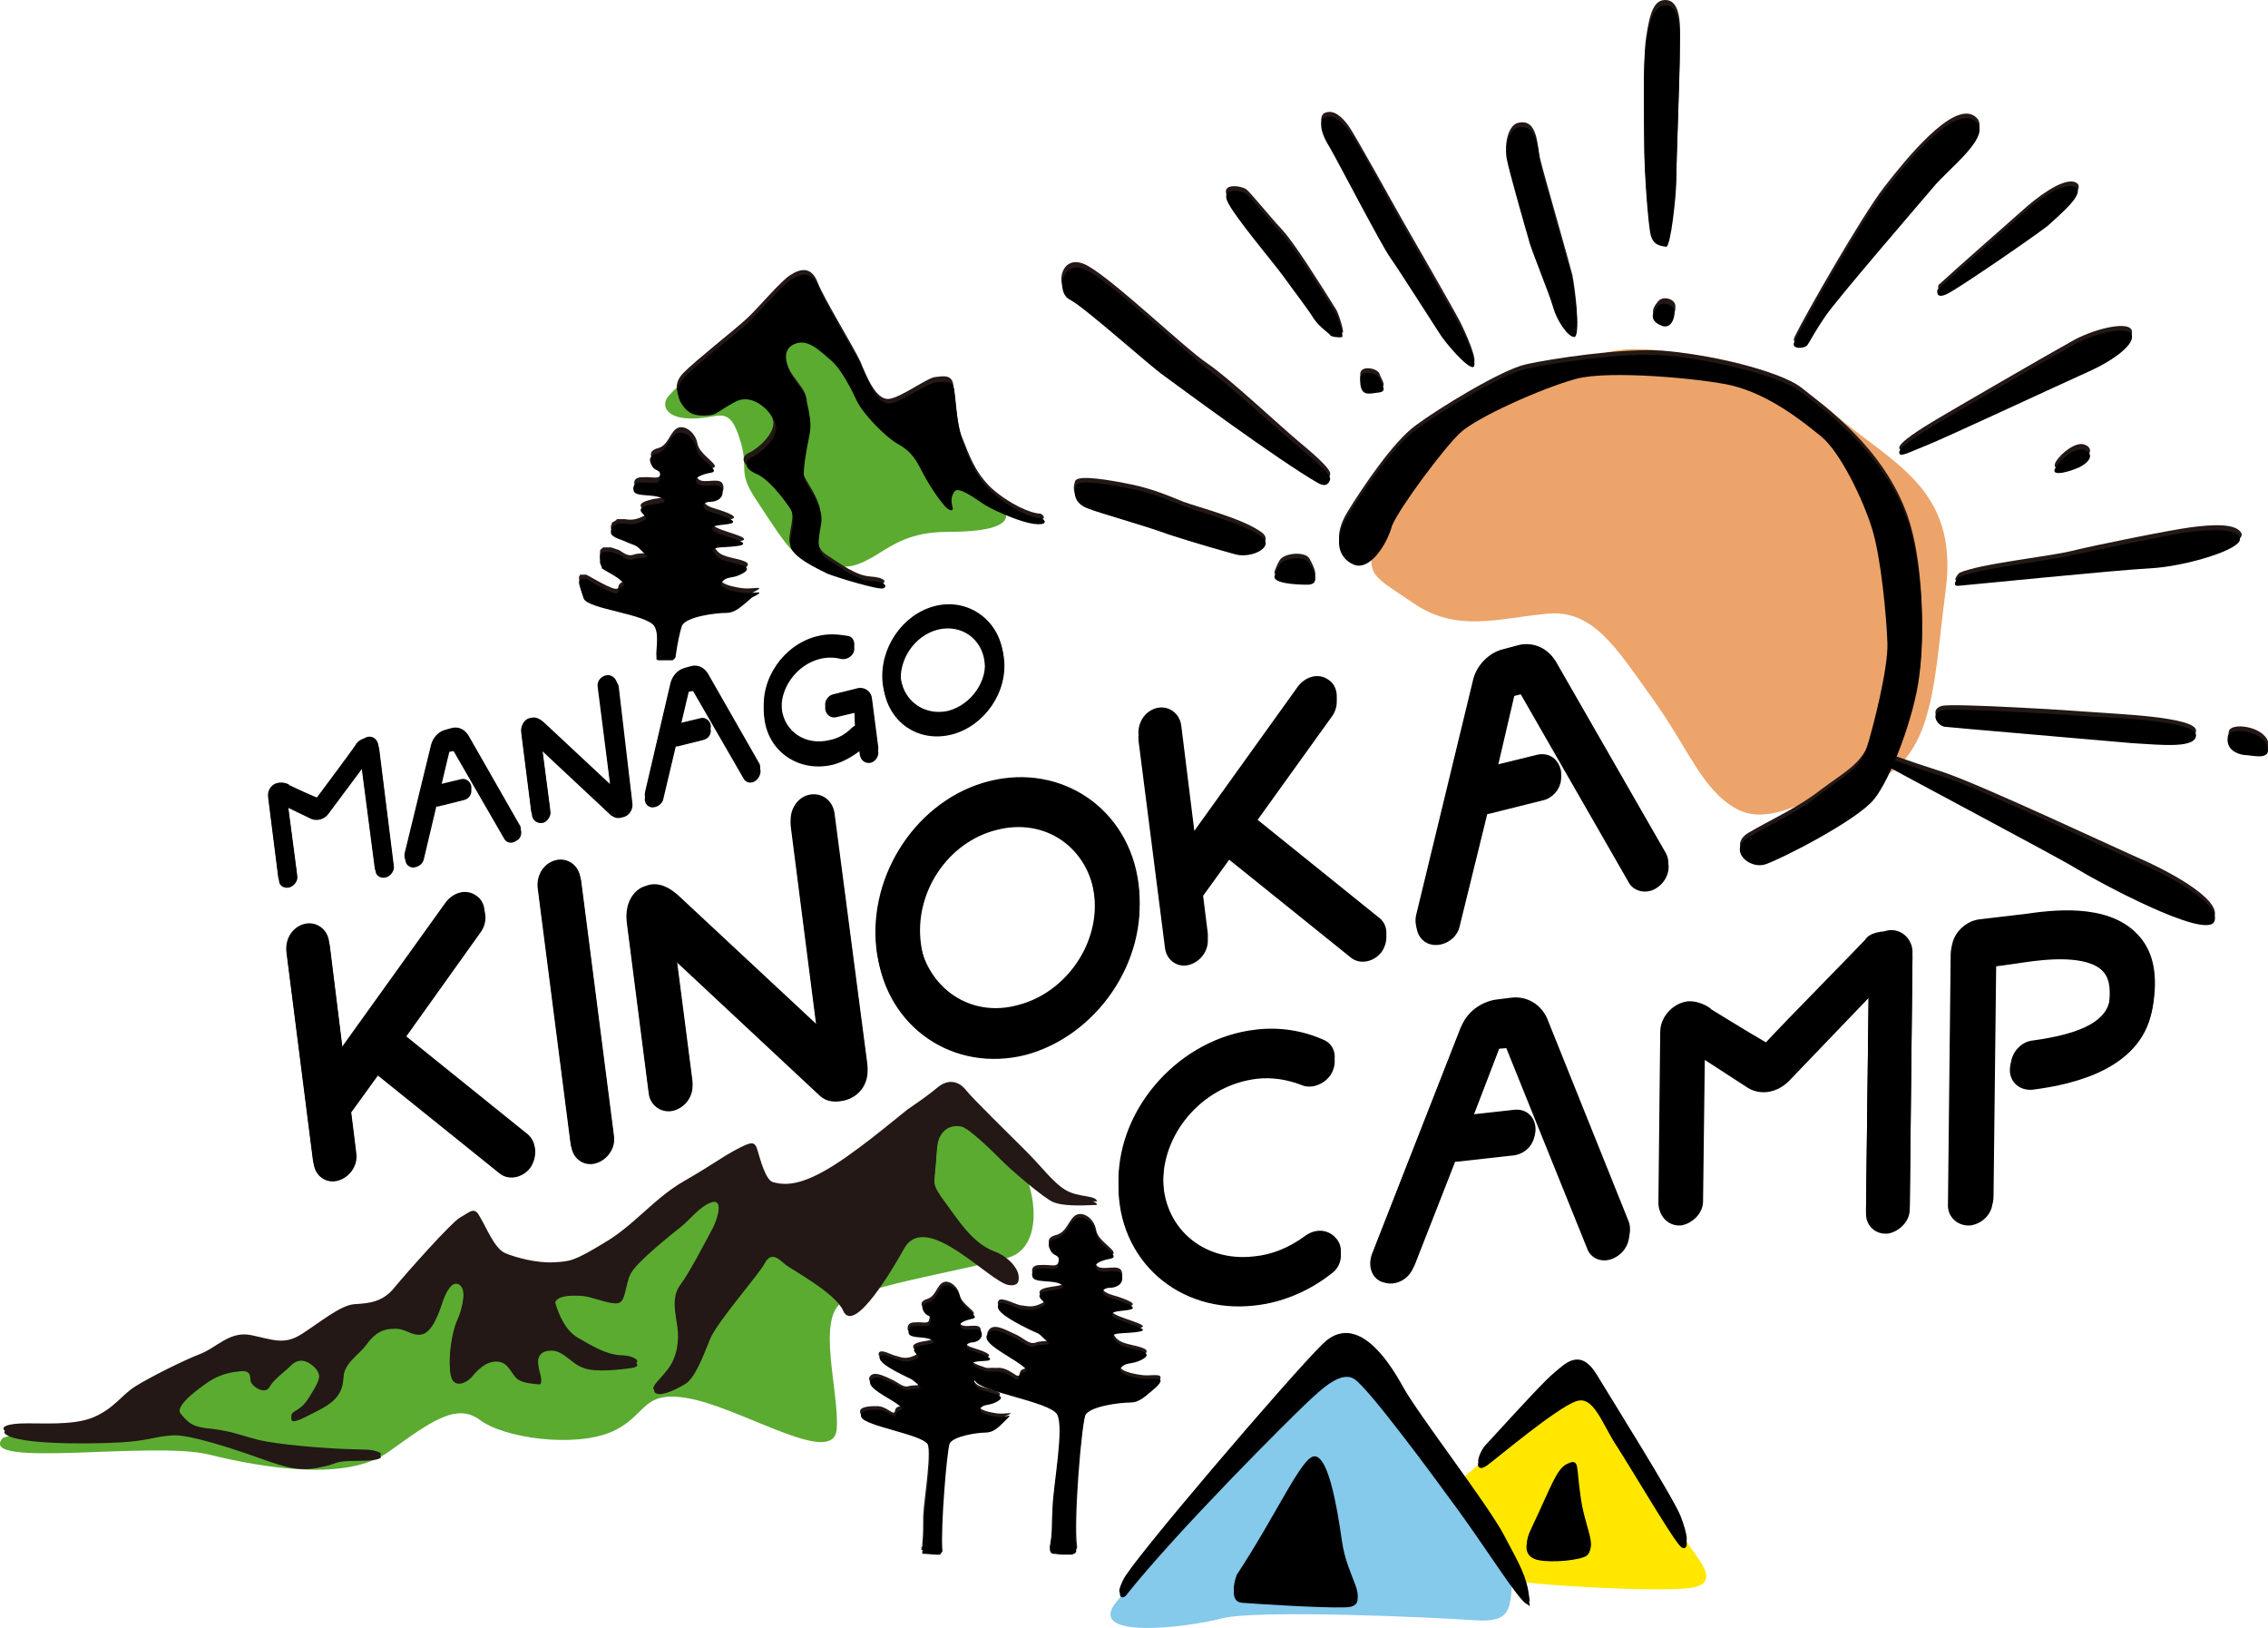 <?xml version="1.0" encoding="UTF-8"?> <svg xmlns="http://www.w3.org/2000/svg" xmlns:xlink="http://www.w3.org/1999/xlink" version="1.1" id="レイヤー_1" x="0px" y="0px" width="249.1px" height="178.8px" viewBox="0 0 249.1 178.8" style="enable-background:new 0 0 249.1 178.8;" xml:space="preserve"> <style type="text/css"> .st0{fill:#FFE700;} .st1{fill:#85C9EB;} .st2{fill:#5BAB31;} .st3{fill:#ECA46A;} .st4{fill:#231815;} .st5{stroke:#000000;stroke-width:0.314;stroke-miterlimit:10;} .st6{stroke:#000000;stroke-width:1.106;stroke-miterlimit:10;} .st7{stroke:#000000;stroke-width:0.367;stroke-miterlimit:10;} .st8{stroke:#000000;stroke-width:0.313;stroke-miterlimit:10;} .st9{stroke:#000000;stroke-width:1.105;stroke-miterlimit:10;} .st10{stroke:#000000;stroke-width:0.367;stroke-miterlimit:10;} </style> <g> <path class="st0" d="M161,162c3.5-3,10.5-8.9,11.5-9.2c1-0.3,2.6-0.2,3.9,1.9c1.3,2.1,7.8,12.5,8.7,14.3c0.9,1.8,4.6,5,0.2,5.4 s-16.6-0.4-17.8-0.7c-1.2-0.2-5.2-6.9-6.5-8.7C159.8,163.2,161,162,161,162z"></path> <path class="st1" d="M122.6,175.9c3.3-4,11.6-14,14.5-17.3c2.9-3.3,8.2-7.6,9.6-8.2s2.1-2.5,4.5,1.1s6.9,10.2,9.1,13.7 c2.2,3.6,6,4.4,5.8,8c-0.2,3.5-0.1,5-4.2,4.7c-4.1-0.3-23.9-1.2-27.7-0.2C130.4,178.7,119.2,180.1,122.6,175.9z"></path> <path class="st2" d="M0.3,157.9c-3,3.4,16.5,0.3,22.6,1.8s15.2,3,19.8-0.3s7.4-5.4,10-3.5c2.6,2,10.4,3.1,14.5,1.3 c4.1-1.8,3.1-4.9,9.2-3.5c6.1,1.5,15.2,7.3,15.5,3.2s-2.3-12.2,0.7-14c3-1.8,12.7-3.3,18.1-4.8c5.4-1.5,2.4-13.2-3.4-14.8 c-5.8-1.6-11.9,5.5-21.6,8.3c-9.7,2.8-3.1-3.2-8.6,0.1s-15.7,10.1-25.4,8c-5-1.1-17,10.3-22.8,9.3c-3.4-0.6-17,6.9-19.6,7.1 S0.5,157.7,0.3,157.9z"></path> <path class="st2" d="M104.1,58.4c-4.1,0-6,1.4-7.8,2.5s-3.4,1.8-5,0.9s-2.3-2.3-3-1c-0.7,1.3-3.3-3-5.3-6s-0.8-3.3-1.6-6.1 s-1.5-3.3-3-3c-5.3,1-6-1.2-4.9-2.3c2.7-3,4.6-2.9,7.5-5.3c2.9-2.4,2.7-4.4,6.8-2.2s10.1,9.1,12.6,12.6c2.2,3.1,3,4.3,5.4,4.4 c2.4,0.1,3.2,1.3,4.4,2.9C111.3,57.4,109.5,58.4,104.1,58.4z"></path> <path class="st3" d="M151.6,57.6c2-6,15.5-16.1,19.1-16.9c3.6-0.8,5.1-3,11.8-2.2s12.7,1.5,18.9,6.9c6.2,5.4,13.8,8.1,12.3,19.4 c-1.5,11.3-1.1,20.4-11,21.9c-3.7,0.5-8.2,4.2-12,2.1s-5.3-6.7-9.2-12.1c-3.9-5.4-6.5-9.9-11.7-9.3c-5.3,0.5-9.8,2.1-14.6-1.2 C150.4,62.9,149.7,63.3,151.6,57.6z"></path> <path class="st4" d="M140.5,61.6c0.4-0.9,2.8-1.1,3.3-0.3c0.5,0.9,1.3,2.4-0.2,2.4c-1.6,0-3.9-0.2-3.6-1S140.5,61.6,140.5,61.6z"></path> <path class="st4" d="M138.5,58.4c-2.1-1.5-6.9-2.7-8.5-3.3c-1.5-0.6-3.3-1.4-5.7-1.9s-5.9-1.1-6.2-0.4c-0.3,0.7-0.3,1.9,1.2,2.5 s6,1.8,9,2.9s5.6,1.7,7.4,2.2C137.6,60.8,140.1,59.5,138.5,58.4z"></path> <path class="st4" d="M144.7,52.5c-4.2-2.4-15.3-10.6-16.9-11.8c-1.6-1.1-8.8-7.6-10.4-8.4c-1.6-0.8-0.9-4.8,2.1-3.1 s10.7,9.1,13.1,10.7c2.4,1.6,8,6.9,10.3,8.8c2.3,1.9,3.2,2.9,3.2,3.3S145.7,53.1,144.7,52.5z"></path> <path class="st4" d="M149.4,41c0.1-0.9,1.8-0.6,2.1,0c0.2,0.7,1,1.5-0.1,1.6C150.4,42.7,149.3,43.2,149.4,41z"></path> <path class="st4" d="M146.7,33.9c-1.7-2.7-4.5-7.2-5.9-8.7c-1.4-1.5-3.4-4-3.9-4.4c-0.5-0.4-2.9-0.8-2.1,0.8s5.2,6.9,6.2,8.3 c1,1.4,2.7,3.6,3.4,4.6c0.7,1,1.7,1.6,1.8,1.8s1.1,0.3,1.3,0.2C147.6,36.3,147,34.3,146.7,33.9z"></path> <path class="st4" d="M145.5,12.4c-0.5,0.2-0.7,1.3,0.5,3.2c1.1,1.9,5.7,10.8,6.7,12.2c1,1.4,4.8,7.4,5.4,8.4c0.6,1,3.1,3.9,3.7,3.7 c0.6-0.2-0.8-3.3-1.4-4.5s-5.6-9.9-6.3-11.1c-0.7-1.2-5.2-9.4-6-10.5S146.4,12,145.5,12.4z"></path> <path class="st4" d="M166.7,13.5c-0.9,0.2-1.5,2-1.2,3.5s2.1,7.8,2.4,8.8s2.3,6,2.7,7.5c0.4,1.4,1.6,3.2,2.3,3.2 c0.7,0,0.1-4.7-0.2-6.3c-0.4-1.6-3.2-11.3-3.5-12.6C168.8,16.2,169,12.9,166.7,13.5z"></path> <path class="st4" d="M182.9,0c-1.2,0-1.7,1.3-2.1,4.1c-0.4,2.7-0.2,9.4-0.2,11.7s0.4,8.2,0.7,9.4c0.3,1.2,1.2,1.2,1.7,1.3 c0.5,0,1.1-5.6,1.1-7.1c0-1.5,0.4-11.9,0.4-14.3C184.6,2.7,184.6,0,182.9,0z"></path> <path class="st4" d="M182.2,33c0.5-0.5,1.7-0.2,1.8,0.5c0.1,0.7-0.3,2-1.3,1.7C181.5,34.8,181.1,34.2,182.2,33z"></path> <path class="st4" d="M197.1,37c1.1-2.3,7.4-13.3,9.8-16.4s7.5-9.4,9.9-7.9S214,18,212.3,20s-10.5,12.2-11.9,14.1 c-1.3,1.9-1.7,2.8-2,3.3C198,37.8,196.7,37.9,197.1,37z"></path> <path class="st4" d="M212.9,31.3c2.5-2.3,7.9-7,9.8-8.7c2-1.7,4.4-3.2,5.4-2.5s-1.8,3-3.1,4.2c-1.4,1.1-9.8,6.9-11.1,7.5 C212.6,32.3,212.9,31.3,212.9,31.3z"></path> <path class="st4" d="M208.6,49.2c-0.1-0.6,2.5-2.2,4-3.1c1.5-0.9,12.7-7.4,14.9-8.6c2.2-1.3,6.1-2.3,6.6-1.3c0.5,1-1.8,2.8-4.7,4.1 c-2.8,1.2-16,7.4-17.8,8.1C209.9,49.1,208.7,49.8,208.6,49.2z"></path> <path class="st4" d="M225.8,50.7c0.6-1,2.2-2.2,3.1-1.9s1,1.1-0.5,1.9C226.8,51.5,225.2,51.8,225.8,50.7z"></path> <path class="st4" d="M215.2,62.9c2.2-1,9.9-1.8,12.3-2.4s10.8-2.3,13.1-2.6s5.1-0.5,5.6,0.7c0.4,1.2-6,3.1-9.9,3.3 c-3.9,0.2-19.7,1.8-20.9,1.9C214.1,64,215.2,62.9,215.2,62.9z"></path> <path class="st4" d="M213.3,77.5c1.3-0.3,14.3,0.5,16.7,0.7c2.4,0.2,11.1,0.5,11.2,2c0,1.5-3.7,1.1-7,0.9 c-3.3-0.3-19.8-1.7-20.6-1.8C212.8,79.2,211.9,77.9,213.3,77.5z"></path> <path class="st4" d="M244.8,80.3c0.2-1,3.7-0.6,4.3,1.1s-1.7,1-2.5,1C245.8,82.3,244.5,81.8,244.8,80.3z"></path> <path class="st4" d="M206.7,83.3c1.5,0.9,19.4,10.3,21.4,11.6c2.1,1.3,14.2,7.8,15.1,5.8c0.9-2.1-6-5.5-8.1-6.4 c-2.1-0.9-17.2-8-21.6-9.5c-4.4-1.4-6.4-2.2-6.8-2.3C206.4,82.4,206.2,83,206.7,83.3z"></path> <path class="st4" d="M148.7,61.5c-1.7-0.7-2.3-2.7-0.7-5.3s5-7.7,7.5-9.5c2.4-1.8,9.4-6.1,12.1-6.7c2.7-0.6,10.5-1.8,14.9-1.5 c4.5,0.3,12.9,2.1,15.4,4.1c2.5,2,9,6.6,11.6,14c1.7,4.8,1.9,12.8,1.3,17.1c-0.5,4.3-3.1,11.3-5,13.6c-1.9,2.3-10.1,6.5-11.9,7.1 c-1.7,0.6-4.2-1.6-1.8-3c2.4-1.4,5.5-2.8,7.9-4.7c2.4-1.8,4.4-2.8,5.2-5c0.8-2.3,2.4-8.8,2.3-11.6s-0.7-9.4-1.7-12.6 s-3.5-8.4-5.6-10.1c-2.1-1.7-5.7-4.6-9.9-5.6c-3.1-0.7-13.3-1.7-17.1-0.7c-3.8,1-11.1,4.3-12.8,6s-6.5,8-7.4,10.1 C152.3,59.4,150.4,62.2,148.7,61.5z"></path> <path class="st4" d="M75.1,44.3c-0.6-0.7-1.4-2,0-3.4c1.4-1.4,5.6-4.7,6.9-5.9s3.7-4.1,4.8-4.8c1.1-0.7,2.3-1,3,0.8 c0.7,1.8,3.9,7,4.7,8.7c0.7,1.7,1.7,4.2,3.1,4.1c1.3-0.1,4.2-2.3,5.1-2.4c0.9-0.1,1.8-0.3,2,0.8c0.2,1.1,0.3,4.2,1,5.9 s1.3,3.7,3.2,5.5c1.9,1.7,4.3,2.8,5.4,2.8c0.8,0.5,0.2,0.9-1.5,0.5c-1.6-0.4-4.1-1.5-5.1-2.2c-1-0.7-2.5-1.7-2.9-1.3 c-0.4,0.4-0.5,1.2-0.3,1.7c0.2,0.5-0.2,0.6-0.7,0.1c-0.5-0.5-1.6-2-2.4-3.5c-0.8-1.5-1.2-2.5-2.8-3.4c-1.6-0.9-4-3.5-4.6-4.8 C93.2,42.2,92.1,40,91,39c-1.1-0.9-2.5-2.4-4-1.7c-1.5,0.7-0.7,2.5-0.3,3.3c0.4,0.8,1.8,2.3,1.8,2.9s0.7,1.9,0.3,3.8 c-0.4,1.9-0.7,3.8-0.6,4.6s2.2,3.1,1.9,5c-0.3,1.9-0.7,3.2,0.8,4.1c1.4,0.9,3.1,2.2,4.7,2.3s1.8,0.6,1.3,0.8 c-0.5,0.2-5.1-1.2-6.1-1.6c-1-0.5-4.2-1.9-4.1-3.2c0-1.4,0.8-2.8-0.1-4.1S84,52,82.7,51.5c-1.3-0.6-1.3-1.4-0.4-1.8 c0.9-0.4,3-2.2,2.6-3.6c-0.4-1.4-2.5-3.5-4.4-2.5c-1.9,1-2,1.4-2.9,1.5C76.7,45.2,75.9,45.1,75.1,44.3z"></path> <path class="st4" d="M81.7,64.6c-1-0.1-3-0.5-2.4-1.2c0.6-0.7,1.1-0.3,2.3-0.9c1.1-0.6,0.4-0.9-1-1.2c-1.3-0.3-1.7-0.5-2.1-1.2 c-0.4-0.7,1.4-0.4,2.9-0.7c1.5-0.4-2.6-1.1-3-1.7c-0.4-0.6,1-0.5,1.9-0.7c0.9-0.2-0.2-0.7-1.9-1.2c-1.6-0.5-1.1-1.2-0.3-1.2 c0.8,0,1.6-0.5,1.3-1.4c-0.3-0.9-2.1,0-2.7-0.6c-0.6-0.6,0.4-1,1.5-1.2c1.2-0.2-1.4-1.4-1.6-2.7c-0.2-1.2-1.4-2.1-2.2-1.7 c-0.8,0.4-1,1.9-2.1,2.2c-1.2,0.3-0.8,1-0.5,1.5c0.4,0.5,0.9,0.2,0.8,1.1c-0.1,1-0.7,0.5-2.1,0.6c-0.5,0-1,0.2-0.8,0.9 c0.2,0.7,2.1,0.3,3.1,0.8c0.9,0.5-0.5,0.6-1.1,0.7C71,55,70,55.2,70.5,55.8c0.5,0.6,0.8,0.6-0.1,1c-0.7,0.3-1.2,0.3-1.8,0.2 c-0.2,0-0.3,0-0.5,0c-0.1,0-0.1,0-0.2,0c0,0,0,0-0.1,0c0,0-0.1,0-0.1,0.1c-0.2,0.1-0.3,0.2-0.5,0.3c0,0.1,0,0.2-0.1,0.3 c0,0.1,0,0.2,0,0.3c0,0,0,0.1,0,0.1c0.3,0.5,1.1,0.6,1.9,1c1,0.5,0.8,0.2,1.7,1.1c1,0.8-0.3,0.4-1.1,0.7c-0.6,0.2-1-0.1-1.6-0.5 c0,0,0,0,0,0c-0.3-0.1-0.6-0.2-0.9-0.3c0,0-0.1,0-0.1,0c-0.1,0-0.3,0-0.4,0c0,0,0,0,0,0c0,0-0.1,0-0.1,0c-0.1,0-0.1,0-0.2,0l0,0 c0,0,0,0,0,0c-0.1,0-0.1,0.1-0.2,0.1c0,0,0,0,0,0c0,0,0,0.1-0.1,0.1c0,0,0,0,0,0c-0.1,0.1-0.1,0.2-0.1,0.4c0,0,0,0,0,0.1 c0,0,0,0,0,0.1c0,0.1,0,0.1,0,0.2c0,0,0,0.1,0,0.1c0,0,0,0,0,0c0,0,0,0.1,0,0.1c0.1,0.2,0.1,0.3,0.2,0.5c0,0,0,0.1,0,0.1 c0,0,0,0,0,0c0.4,0.3,1.1,0.6,1.8,1.1c1.4,1.1,0.1,0.6,0,1.5c-0.1,0.6-2.2-0.7-3.5-1.4c-0.1,0-0.1,0-0.2,0c0,0-0.1,0-0.1,0 c0,0,0,0-0.1,0c0,0,0,0,0,0c0,0,0,0-0.1,0c0,0-0.1,0-0.1,0c0,0-0.1,0-0.1,0c0,0,0,0,0,0c0,0.1,0,0.1-0.1,0.2c0,0,0,0.1,0,0.1 c0,0,0,0,0,0c0,0,0,0,0,0.1c0,0,0,0.1,0,0.1c0.1,0.4,0.3,1,0.5,1.6c0.4,1.2,7,1.7,7.8,3.1c0.4,0.8,0.3,1.9,0.2,3.1c0,0,0,0,0,0 c0,0.1,0,0.1,0,0.2c0,0,0-0.1,0-0.1c0,0.1,0,0.2,0,0.4c0,0,0,0,0,0c0.1,0,0.1,0.1,0.2,0.1c0,0,0.1,0,0.1,0c0,0,0.1,0,0.1,0 c0.4,0,0.9,0,1.3,0c0,0,0,0,0,0c0,0,0,0,0,0c0.1,0,0.1,0,0.2-0.1c0,0,0.1-0.1,0.1-0.1c0.1-0.1,0.1-0.1,0.1-0.2 c0.2-1.5,0.5-2.8,0.7-3.4c0.5-1,3.7-1.4,4.8-1.4c1.1,0,1.7-0.7,2.9-1.7C84.4,64.2,82.7,64.7,81.7,64.6z"></path> <path class="st4" d="M125.6,151c-1-0.1-3-0.5-2.5-1.2c0.6-0.7,1.1-0.3,2.3-0.9c1.1-0.6,0.4-0.9-1-1.2c-1.3-0.3-1.7-0.5-2.1-1.2 c-0.4-0.7,1.4-0.4,2.9-0.7s-2.6-1.1-3-1.7c-0.4-0.6,1-0.5,1.9-0.7c0.9-0.2-0.2-0.7-1.9-1.2s-1.1-1.2-0.3-1.2c0.8,0,1.6-0.5,1.3-1.4 c-0.3-0.9-2.1,0-2.7-0.6c-0.6-0.6,0.4-1,1.5-1.2c1.2-0.3-1.4-1.4-1.6-2.7c-0.2-1.3-1.4-2.1-2.2-1.7c-0.8,0.4-1,1.9-2.2,2.2 s-0.8,1-0.5,1.5c0.4,0.5,0.9,0.2,0.8,1.2c-0.1,1-0.7,0.5-2.1,0.6c-0.5,0-1,0.2-0.8,0.9c0.2,0.7,2.2,0.3,3.1,0.8 c0.9,0.5-0.5,0.6-1.1,0.7c-0.6,0.1-1.6,0.3-1.1,0.9c0.5,0.6,0.8,0.6-0.1,1c-0.9,0.4-1.4,0.2-2.2,0.1c-0.8-0.2-2.3-1.1-2.4-0.3 c-0.2,0.8,2.5,2.1,3.5,2.6c1,0.5,0.8,0.2,1.8,1.1c1,0.8-0.3,0.4-1.1,0.7c-0.8,0.3-1.3-0.5-2.5-1c-1.1-0.5-2.3-1.2-2.8-0.2 c-0.5,0.9,2.3,2.2,3.8,3.3c1.4,1.1-0.2,0.4-0.3,1.3c-0.1,0.9-1.1-0.8-2.6-0.6c0,0-2.6-0.2-2.2,1c0.4,1.2,8.2,2.3,9,3.7 c0.8,1.4-0.4,7.7-0.5,10.2c-0.1,1.6,0,3-0.3,4.3c0,0,0,0,0,0c0,0.1,0,0.1,0,0.2l0-0.1c0,0.2,0,0.4,0.1,0.5c0,0,0,0,0,0.1 c0.1,0,0.1,0.1,0.2,0.1c0,0-0.1,0-0.1-0.1c0,0,0.1,0.1,0.1,0.1c0.4,0,0.7,0.1,1.1,0.1c0.1,0,0.3,0,0.4,0c0.1,0,0.3,0,0.4,0 c0.1,0,0.1,0,0.2,0c0.1,0,0.2-0.1,0.3-0.1c0.1-0.1,0.1-0.1,0.2-0.2c0,0,0,0,0,0c0,0,0-0.1,0-0.1c0,0,0,0,0,0c0,0,0,0,0,0 c0,0,0-0.1,0-0.1c0,0,0,0,0,0c-0.4-2.7,0.5-13.8,1-14.8c0.5-1,3.8-1.4,4.9-1.4c1.1,0,1.7-0.7,2.9-1.7 C128.2,150.6,126.6,151.1,125.6,151z"></path> <path class="st4" d="M109.6,155.2c-0.8-0.1-2.4-0.4-2-1s0.9-0.2,1.8-0.7c0.9-0.5,0.3-0.7-0.8-1c-1.1-0.3-1.4-0.4-1.7-1 c-0.3-0.6,1.1-0.3,2.3-0.6c1.2-0.3-2.1-0.9-2.4-1.4c-0.3-0.5,0.8-0.4,1.6-0.5c0.7-0.2-0.2-0.6-1.5-1c-1.3-0.4-0.9-0.9-0.3-1 c0.6,0,1.3-0.4,1.1-1.1c-0.2-0.7-1.7,0-2.2-0.5c-0.5-0.5,0.3-0.8,1.2-1c1-0.2-1.1-1.1-1.3-2.2c-0.2-1-1.2-1.7-1.8-1.4 c-0.7,0.3-0.8,1.5-1.7,1.8c-1,0.3-0.7,0.8-0.4,1.2c0.3,0.4,0.7,0.1,0.6,0.9c-0.1,0.8-0.5,0.4-1.7,0.5c-0.4,0-0.8,0.2-0.7,0.8 c0.2,0.6,1.7,0.3,2.5,0.7c0.8,0.4-0.4,0.5-0.9,0.6c-0.5,0.1-1.3,0.3-0.9,0.8s0.6,0.5-0.1,0.8c-0.7,0.3-1.2,0.2-1.8,0 c-0.6-0.1-1.8-0.9-2-0.3c-0.1,0.7,2,1.7,2.8,2.1c0.8,0.4,0.6,0.2,1.4,0.9c0.8,0.7-0.2,0.4-0.9,0.6c-0.6,0.2-1.1-0.4-2-0.8 c-0.9-0.4-1.9-0.9-2.3-0.2c-0.4,0.8,1.9,1.8,3,2.6c1.2,0.9-0.1,0.3-0.2,1.1c-0.1,0.7-0.9-0.6-2.1-0.5c0,0-2.1-0.1-1.7,0.8 c0.4,1,6.7,1.9,7.3,3c0.6,1.1-0.3,6.2-0.4,8.2c0,1.1,0,2.1-0.1,3c0,0.1,0,0.1,0,0.2c0,0.1,0,0.2-0.1,0.3c0,0,0,0.1,0,0.1 c0,0,0,0,0,0.1c0,0,0,0,0,0c0,0,0,0,0,0c0,0,0,0,0,0.1c0.5,0,1.1,0.1,1.6,0.1c0.1,0,0.2,0,0.3,0c0,0,0.1,0,0.1-0.1c0,0,0,0,0,0 c0,0,0,0,0,0c0,0,0,0,0.1-0.1c0,0,0-0.1,0.1-0.1c0,0,0,0,0,0c0,0,0,0,0,0c0-0.1,0-0.1,0-0.2c-0.2-2.5,0.5-10.9,0.8-11.7 c0.4-0.8,3-1.2,3.9-1.2c0.9,0,1.4-0.5,2.3-1.4C111.8,154.9,110.5,155.3,109.6,155.2z"></path> <path class="st4" d="M0.7,157.2c-0.6-0.3-0.5-0.8,1.5-0.9s5.8,0.3,8.1-0.7s3-2.4,4.6-3.4s5.2-2.8,7-3.5c1.9-0.7,3.3-2.6,5.7-2.1 s3.6,1.1,5.5-0.1c1.9-1.2,4.3-3.2,5.8-3.3c1.6-0.1,3.1-0.2,4.4-1.8c1.4-1.7,6.2-7.1,7.2-7.7c1.1-0.6,1.6-1.3,2.2-0.1 c0.7,1.1,1.6,3.5,2.8,4c1.2,0.5,3.5,1.1,5.3,1s2.2-0.1,5.5-2.1c3.3-1.9,5.5-4.9,8.8-6.8c3.3-1.9,4.1-2.6,5.8-3.5s2-0.9,2.3,0.1 c0.3,1,0.9,3.3,1.7,3.5c0.8,0.2,2.3,0.6,5.4-1.1c3.2-1.7,8.1-5.9,9.4-6.9c1.3-0.9,2.2-1.5,3.4-2.5c1.2-0.9,2.3-0.5,3,0.4 s4.8,4.9,6.6,6.7c1.8,1.8,3,3.5,4.4,4.3c1.4,0.8,3.2,0.5,3.4,1.2c-2.2,0.1-3.8,0.1-4.8-0.3s-4.6-3.5-5.5-4.4 c-0.9-0.9-3.7-3.7-4.6-3.9c-0.9-0.2-1.8,0.1-2.3,1c-0.5,0.8-0.4,2.2-0.6,3.9c-0.1,1.7-0.4,1.8,1.1,3.8c1.4,1.9,3,4.5,5.4,5.4 c2.5,0.9,3.7,3.7,1.6,3.4c-2.1-0.3-9.1-8.3-11.5-4c-1,1.8-5.5,9.6-6.7,6.8c-0.9-2-5.7-4.5-6.4-5.1s-1.5-1.4-2.2-0.1 c-0.7,1.3-5.3,6.4-6.1,8.3c-0.8,2-1.7,4.4-2.8,5s-2.5,1.3-3.1,1c-0.7-0.3,0.2-0.9,1.3-2.3s1.3-3.2,1.1-4.7 c-0.2-1.5-0.7-3.2,0.3-4.6c1-1.3,2.8-4.8,3.5-6.1c0.7-1.2,1.3-3.8,0-3.4c-1.3,0.4-2.4,1.9-3.4,2.7c-1,0.8-4.8,3.8-5.5,5.1 c-0.7,1.4-0.5,3.2-1.5,3.3c-1,0.1-2.7-0.7-3.8-0.8c-1.2-0.1-3.4-0.1-3,1.2c0.4,1.3,1.1,3,2.5,3.8s3,1.8,4.6,1.9 c1.6,0,2.6,0.8,1.3,1c-1.3,0.2-4.1,0.5-5.3,0s-2.2-1.9-3.5-1.9c-1.3,0-1.6,0.7-1.5,1.8c0.1,1.1,0.7,2.1,0,2 c-0.7-0.1-1.9-0.1-2.5-0.8c-0.6-0.7-0.9-1.7-2.1-1.7c-1.2,0-2.1,1-2.7,1.7c-0.6,0.7-2,1.3-2.3-0.2s0.1-4.4,0.7-5.7 c0.6-1.3,1.1-3.6,0.3-4.2s-1.5,0.7-1.9,1.9s-1.1,3.2-2.2,3.5c-1.2,0.3-1.9-0.7-3.1-0.6c-1.2,0-2.1,0.4-3.1,1.8 c-1,1.3-2.5,2-2.5,3.8c-0.1,1.8-1.4,2.7-2.8,3.4s-2.9,1.6-2.9,0.9s0.9-0.4,1.9-2s1.6-2.5,0.8-3.5c-0.9-1-1.9-1.2-2.7-0.4 c-0.8,0.8-1.9,1.5-2.4,2.4c-0.5,0.9-2.1-0.1-2.1-0.8c0-0.7-0.2-1.1-1.4-0.9s-2.4,0.5-3.6,1.4c-1.3,0.8-3.5,2.5-2.6,3.6 c0.9,1,1.2,1.4,3.5,1.6c2.3,0.3,3,0.7,5,1.2c2,0.5,6.9,0.9,9.5,1c2.6,0.1,2.7,0,3.6,0.3c0.6,0.2,0.7,0.7-2.2,0.7 c-2.8,0-2,0.3-4.1,0.7c-2.1,0.5-3.7,0.1-6.7-1c-3.1-1.1-7.7-2.6-9.5-2.5c-1.8,0.1-2.5,0.5-4.8,0.7S2.8,158.4,0.7,157.2z"></path> <g> <path class="st5" d="M41.4,81.8L43,94.7c0.1,0.4-0.3,1-0.8,1.1c-0.5,0.1-0.9-0.2-0.9-0.6l-1.5-11.5c0-0.1-0.1,0-0.1,0l-3.8,5.2 c-0.4,0.6-1.1,0.8-1.7,0.6L31.5,88c0,0-0.1,0-0.1,0.1l1,7.6c0.1,0.4-0.3,1-0.8,1.1c-0.5,0.1-0.9-0.2-0.9-0.6l-1.1-8.7 c-0.1-0.6,0.3-1.3,1-1.4c0.6-0.1,1.2,0.2,1,0.2c-0.2-0.1,2.1,1,3.1,1.4c0,0,0.1,0,0.2,0c0.9-1.2,4.4-5.9,4.4-6 c0.1-0.1,0.2-0.3,0.8-0.5C40.7,80.8,41.3,81.2,41.4,81.8z"></path> <path class="st5" d="M56.6,91.8c-0.4,0.3-0.9,0.2-1.1-0.2l-5.6-9.7l-0.6,0.1c0,0-0.1,0.1-0.1,0.1l-1,4.2l2.5-0.6 c0.4-0.1,0.8,0.2,0.9,0.6c0.1,0.4-0.2,0.9-0.7,1L48,88c-0.1,0-0.2,0-0.3,0l-1.4,5.9c-0.1,0.5-0.6,0.8-1.1,0.8 c-0.5-0.1-0.7-0.5-0.6-1l2.9-11.9c0.2-0.7,0.7-1.3,1.4-1.5l0.7-0.2c0.7-0.2,1.3,0.1,1.7,0.7l5.6,9.8C57.2,90.9,57,91.5,56.6,91.8z "></path> <path class="st5" d="M69.2,87.7c0.1,0.6-0.3,1.3-1,1.4c-0.6,0.2-0.9-0.1-1.1-0.2l-7.7-7.2c-0.1,0-0.1,0-0.1,0l0.9,6.9 c0.1,0.4-0.3,1-0.7,1.1c-0.5,0.1-0.9-0.2-1-0.6l-1.1-8.7c-0.1-0.6,0.3-1.3,0.8-1.4c0.2,0,0.6-0.3,1.4,0.4l7.5,7c0.1,0,0.1,0,0.1,0 l-1.4-11c-0.1-0.5,0.3-1,0.8-1.1c0.4-0.1,0.9,0.2,1,0.7L69.2,87.7z"></path> <path class="st5" d="M82.9,85.1c-0.4,0.3-0.9,0.2-1.1-0.2l-5.6-9.7l-0.6,0.1c0,0-0.1,0.1-0.1,0.1l-1,4.2l2.5-0.6 c0.4-0.1,0.8,0.2,0.9,0.6c0.1,0.4-0.2,0.9-0.7,1l-2.8,0.7c-0.1,0-0.2,0-0.3,0l-1.4,5.9c-0.1,0.5-0.6,0.8-1.1,0.8 c-0.5-0.1-0.7-0.5-0.6-1L73.8,75c0.2-0.7,0.7-1.3,1.4-1.5l0.7-0.2c0.7-0.2,1.3,0.1,1.7,0.7l5.6,9.8C83.5,84.2,83.3,84.8,82.9,85.1 z"></path> <path class="st5" d="M95.6,76.6l0.7,5.4c0.1,0.5-0.3,1-0.7,1.1c-0.5,0.1-0.9-0.2-1-0.7l-0.1-0.7c-0.9,0.7-1.9,1.3-3,1.6 c-3.6,0.9-7-1.3-7.4-5c-0.5-3.7,2.1-7.4,5.7-8.3c1.2-0.3,2.3-0.2,3.4,0c0.4,0.1,0.6,0.7,0.4,1.1c-0.2,0.4-0.7,0.7-1.2,0.6 c-0.8-0.2-1.6-0.2-2.4,0c-2.7,0.7-4.6,3.4-4.3,6.1c0.3,2.7,2.8,4.3,5.5,3.6c1-0.2,1.8-0.7,2.5-1.4c0.1-0.1,0.3-0.2,0.4-0.2 L94,77.8c0-0.1-0.1-0.1-0.1-0.1l-2.1,0.5c-0.5,0.1-0.9-0.2-1-0.7c-0.1-0.5,0.3-1,0.7-1.1l2.8-0.7C94.9,75.6,95.5,76,95.6,76.6z"></path> <path class="st5" d="M102.7,66.7c3.5-0.9,6.8,1.4,7.3,5c0.5,3.7-2.1,7.4-5.6,8.3c-3.6,0.9-6.8-1.3-7.3-5 C96.7,71.3,99.2,67.6,102.7,66.7z M104.2,78.2c2.6-0.7,4.5-3.4,4.1-6c-0.3-2.7-2.7-4.4-5.4-3.7c-2.6,0.7-4.4,3.4-4.1,6.1 C99.2,77.2,101.6,78.8,104.2,78.2z"></path> </g> <g> <path class="st6" d="M57.7,127.4c-0.7,0.9-1.9,1.1-2.6,0.5l-13.8-11.1l-3.4,4.7l0.6,4.8c0.1,1-0.6,2.1-1.6,2.3 c-1,0.3-1.9-0.4-2-1.4L32,104.4c-0.1-1.1,0.5-2.1,1.5-2.4c1-0.3,2,0.4,2.1,1.5l1.6,12.9l12.2-17c0.7-0.9,1.8-1.2,2.6-0.6 c0.8,0.5,0.9,1.8,0.2,2.7l-8.7,12.1l13.9,11.2C58.3,125.4,58.4,126.5,57.7,127.4z"></path> <path class="st6" d="M63.2,96.5l3.6,28c0.1,1-0.6,2.1-1.6,2.3c-1,0.3-1.9-0.4-2-1.4l-3.6-28c-0.1-1.1,0.5-2.1,1.5-2.4 C62.1,94.7,63.1,95.4,63.2,96.5z"></path> <path class="st6" d="M94.7,116.8c0.2,1.3-0.5,2.7-2.1,3.1c-1.3,0.3-1.9-0.1-2.3-0.5l-16.5-15.4c-0.1-0.1-0.2-0.1-0.2,0l1.9,14.7 c0.1,1-0.6,2.1-1.6,2.3c-1,0.3-2-0.4-2.1-1.4l-2.4-18.7c-0.2-1.3,0.5-2.8,1.7-3.1c0.3-0.1,1.3-0.6,3,0.9l16.1,15 c0.1,0,0.2,0,0.2,0l-3-23.5c-0.1-1.1,0.6-2.2,1.6-2.4c1-0.2,1.9,0.4,2.1,1.5L94.7,116.8z"></path> <path class="st6" d="M108.8,86.3c7.6-1.9,14.7,2.9,15.7,10.8c1,7.8-4.5,15.8-12.1,17.7c-7.6,1.9-14.6-2.9-15.6-10.7 C95.9,96.2,101.2,88.2,108.8,86.3z M111.9,110.9c5.6-1.4,9.6-7.2,8.8-12.9c-0.7-5.8-5.8-9.4-11.5-7.9c-5.6,1.4-9.5,7.2-8.8,13.1 C101.3,108.9,106.4,112.4,111.9,110.9z"></path> <path class="st6" d="M151.3,103.7c-0.7,0.9-1.9,1.1-2.6,0.5L134.9,93l-3.4,4.7l0.6,4.8c0.1,1-0.6,2.1-1.6,2.3 c-1,0.3-1.9-0.4-2-1.4l-2.9-22.7c-0.1-1.1,0.5-2.1,1.5-2.4c1-0.3,2,0.4,2.1,1.5l1.6,12.9l12.2-17c0.7-0.9,1.8-1.2,2.6-0.6 c0.8,0.5,0.9,1.8,0.2,2.7l-8.7,12.1l13.9,11.2C151.9,101.7,151.9,102.8,151.3,103.7z"></path> <path class="st6" d="M181.7,96.5c-0.8,0.6-2,0.4-2.4-0.5l-12-20.9l-1.2,0.3c-0.1,0-0.3,0.2-0.3,0.3l-2.1,9l5.3-1.3 c1-0.2,1.7,0.4,1.9,1.3c0.1,0.9-0.5,1.8-1.4,2.1l-6.1,1.5c-0.3,0.1-0.5,0-0.6,0.1l-3.1,12.6c-0.2,1.1-1.3,1.8-2.3,1.7 c-1-0.1-1.6-1.1-1.3-2.2l6.2-25.6c0.3-1.5,1.6-2.8,3-3.1l1.5-0.4c1.4-0.4,2.8,0.2,3.6,1.5l12,20.9C183,94.7,182.6,95.9,181.7,96.5 z"></path> </g> <g> <path class="st6" d="M138,113.6c2.5-0.3,5,0.1,7.2,1.1c0.9,0.4,1.1,1.5,0.5,2.5c-0.6,0.9-1.8,1.3-2.6,0.9 c-1.6-0.6-3.3-0.9-5.1-0.7c-6,0.7-10.7,5.9-10.8,11.8c-0.1,5.8,4.6,10,10.6,9.3c2.1-0.2,4-1,5.8-2.3c0.9-0.7,2-0.7,2.7,0.1 c0.7,0.7,0.5,2-0.4,2.6c-2.4,1.9-5.3,3.1-8.2,3.4c-8,0.9-14.4-4.8-14.3-12.7C123.4,121.8,130,114.5,138,113.6z"></path> <path class="st6" d="M177.2,137.2c-0.9,0.5-2,0.2-2.3-0.8l-9-22.3l-1.2,0.1c-0.1,0-0.3,0.1-0.4,0.2l-3.3,8.6l5.4-0.6 c1-0.1,1.7,0.6,1.7,1.6c0,0.9-0.7,1.7-1.7,1.9l-6.2,0.7c-0.3,0-0.5,0-0.6,0l-4.7,12c-0.4,1-1.5,1.6-2.5,1.3c-1-0.2-1.4-1.3-1-2.4 l9.6-24.5c0.5-1.5,2-2.5,3.4-2.7l1.6-0.2c1.5-0.2,2.8,0.6,3.4,1.9l9,22.4C178.7,135.5,178.1,136.7,177.2,137.2z"></path> <path class="st6" d="M209.5,104.7l-0.3,27.7c0,1-0.9,1.9-1.9,2.1c-1.1,0.1-1.8-0.7-1.8-1.6l0.3-24.8c0-0.1-0.2-0.1-0.2-0.1 l-9.6,9.9c-1.1,1.1-2.6,1.4-3.8,0.7l-5.4-3.5c-0.1,0-0.2,0-0.2,0.1l-0.2,16.4c0,1-0.9,1.9-1.9,2.1c-1.1,0.1-1.8-0.7-1.8-1.6 l0.2-18.8c0-1.3,1.1-2.6,2.5-2.8c1.2-0.1,2.4,0.8,2.1,0.7c-0.3-0.2,4.2,2.6,6.3,3.8c0.1,0.1,0.2,0,0.4,0 c2.2-2.4,11-11.3,11.1-11.5c0.2-0.3,0.6-0.6,1.8-0.7C208.4,102.3,209.6,103.4,209.5,104.7z"></path> <path class="st6" d="M234.3,102.9c1.6,1.6,2.1,3.9,1.7,6.9c-0.8,6.5-8.1,8.2-12.7,8.8c-1.1,0.1-1.9-0.6-1.9-1.6 c0-1.1,0.9-2.1,1.9-2.2c5.9-0.8,8.6-2.4,9-5.1c0.2-1.8,0-3.1-0.9-4c-2-2-6.8-1.4-8.9-1.1c0,0-2.7,0.4-3.6,0.5 c-0.1,0-0.2,0.1-0.2,0.2l-0.3,26.1c0,1-0.8,1.9-1.9,2.1c-1.1,0.1-1.9-0.7-1.9-1.6l0.3-27.6c0-1.4,1.2-2.6,2.5-2.8l5.1-0.6 C225.3,100.5,231.2,99.7,234.3,102.9z"></path> </g> <path class="st7" d="M123.4,174.7c5.8-7.3,18.1-19.5,19.9-21.2c1.8-1.7,4-3.8,5.6-2.7c1.6,1.1,8.2,10,11.4,14.4 c3.2,4.4,6.5,9.8,7.5,10.3c-0.3-2.4-1-3.5-2.8-6.9s-9.4-13.2-11.1-16.3s-5.1-8-8.5-4.6c-3.4,3.3-21.2,24.1-21.9,25.9 C122.7,175.3,123.4,174.7,123.4,174.7z"></path> <path class="st7" d="M136,173c4.3-6.5,7.3-13.3,8.5-12.9c1.2,0.4,2.1,4.8,2.7,9.1c0.6,4.3,3.2,6.6,0.6,6.7s-10.1-0.4-11.4-0.5 C135.1,175.3,136,173,136,173z"></path> <path class="st7" d="M163.2,158.9c4.5-4.9,6.6-7.2,7.7-8.1c1.1-0.9,2.6-2.6,4.3,0.2c1.7,2.8,8.4,13.5,9.2,15.5c0.8,2,1,3.7,0,2.3 s-5-8-6.7-10.5c-1.7-2.5-2.6-5.9-4.8-5.1s-8.5,6.1-9.7,7.1S162.7,159.5,163.2,158.9z"></path> <path class="st7" d="M168.4,167.8c2.1-4.4,2.7-6.4,3.8-6.9c1.1-0.5,0.7-0.2,1.2,3.3c0.4,3.4,2,5.8,0.6,6.3 c-1.4,0.5-4.4,0.6-5.3,0.2C167.8,170.2,167.6,169.4,168.4,167.8z"></path> <g> <path d="M140.5,62.1c0.4-0.9,2.8-1.1,3.3-0.3c0.5,0.9,1.3,2.4-0.2,2.4c-1.6,0-3.9-0.2-3.6-1C140.3,62.4,140.5,62.1,140.5,62.1z"></path> <path d="M138.5,58.9c-2.1-1.5-6.9-2.7-8.4-3.3c-1.5-0.6-3.3-1.4-5.7-1.9s-5.9-1.1-6.2-0.4c-0.3,0.7-0.3,1.9,1.2,2.5 c1.5,0.6,6,1.8,9,2.9c3.1,1,5.6,1.7,7.4,2.2C137.6,61.3,140.1,60,138.5,58.9z"></path> <path d="M144.7,53c-4.2-2.4-15.3-10.6-16.8-11.7c-1.6-1.1-8.8-7.6-10.4-8.4s-0.9-4.8,2.1-3.1s10.7,9,13,10.7s8,6.9,10.3,8.8 c2.3,1.9,3.2,2.9,3.2,3.3C146,53,145.7,53.6,144.7,53z"></path> <path d="M149.4,41.5c0.1-0.9,1.8-0.6,2.1,0c0.2,0.7,1,1.5-0.1,1.6C150.4,43.2,149.3,43.7,149.4,41.5z"></path> <path d="M146.7,34.4c-1.7-2.7-4.5-7.2-5.9-8.7c-1.4-1.5-3.4-4-3.9-4.4c-0.5-0.4-2.8-0.8-2.1,0.8s5.2,6.9,6.2,8.3s2.7,3.6,3.3,4.6 c0.7,1,1.7,1.6,1.8,1.8s1.1,0.3,1.3,0.2C147.6,36.9,147,34.9,146.7,34.4z"></path> <path d="M145.5,12.9c-0.5,0.2-0.7,1.3,0.5,3.2c1.1,1.9,5.7,10.8,6.7,12.2c1,1.4,4.8,7.4,5.4,8.3c0.6,1,3.1,3.9,3.7,3.7 c0.6-0.2-0.8-3.3-1.4-4.4c-0.6-1.2-5.6-9.9-6.3-11.1c-0.7-1.2-5.1-9.4-6-10.5C147.2,13.2,146.4,12.5,145.5,12.9z"></path> <path d="M166.7,14c-0.9,0.2-1.5,2-1.2,3.5c0.3,1.5,2.1,7.8,2.4,8.8c0.2,1,2.3,6,2.7,7.5c0.4,1.4,1.6,3.2,2.3,3.2 c0.7,0,0.1-4.7-0.2-6.3c-0.4-1.6-3.2-11.3-3.5-12.6S169,13.5,166.7,14z"></path> <path d="M182.9,0.6c-1.1,0-1.7,1.3-2.1,4.1c-0.4,2.7-0.2,9.4-0.2,11.7s0.4,8.2,0.7,9.4c0.3,1.2,1.2,1.2,1.7,1.3 c0.5,0,1.1-5.6,1.1-7.1c0-1.5,0.4-11.9,0.4-14.2S184.6,0.5,182.9,0.6z"></path> <path d="M182.1,33.6c0.5-0.5,1.7-0.2,1.8,0.5s-0.3,2-1.3,1.7C181.5,35.4,181.1,34.7,182.1,33.6z"></path> <path d="M197.1,37.5c1.1-2.3,7.4-13.3,9.8-16.4s7.5-9.4,9.9-7.9s-2.8,5.3-4.5,7.4c-1.7,2-10.5,12.2-11.8,14.1s-1.7,2.8-2,3.2 S196.6,38.4,197.1,37.5z"></path> <path d="M212.8,31.8c2.5-2.3,7.9-7,9.8-8.7c1.9-1.7,4.4-3.2,5.4-2.5s-1.8,3-3.1,4.2c-1.4,1.1-9.8,6.9-11.1,7.5 S212.8,31.8,212.8,31.8z"></path> <path d="M208.6,49.7c-0.1-0.6,2.5-2.2,4-3.1c1.5-0.9,12.7-7.4,14.9-8.6c2.2-1.3,6.1-2.3,6.6-1.3c0.5,1-1.8,2.8-4.7,4.1 s-16,7.4-17.8,8.1C209.8,49.6,208.6,50.3,208.6,49.7z"></path> <path d="M225.8,51.3c0.6-1,2.2-2.2,3.1-1.9s1,1.1-0.5,1.9C226.8,52,225.1,52.3,225.8,51.3z"></path> <path d="M215.1,63.4c2.2-1,9.9-1.8,12.3-2.4c2.4-0.5,10.8-2.3,13.1-2.6c2.2-0.2,5.1-0.5,5.5,0.7c0.4,1.2-6,3.1-9.8,3.3 c-3.9,0.2-19.6,1.8-20.9,1.9C214.1,64.5,215.1,63.4,215.1,63.4z"></path> <path d="M213.3,78c1.3-0.3,14.3,0.5,16.7,0.7c2.4,0.1,11.1,0.5,11.2,2c0,1.5-3.7,1.1-7,0.9c-3.3-0.3-19.8-1.7-20.6-1.8 C212.8,79.7,211.9,78.3,213.3,78z"></path> <path d="M244.7,80.8c0.2-1,3.7-0.6,4.3,1.1c0.6,1.7-1.7,1-2.5,1C245.7,82.8,244.4,82.3,244.7,80.8z"></path> <path d="M206.7,83.8c1.5,0.9,19.3,10.3,21.4,11.6c2.1,1.3,14.1,7.8,15.1,5.8c0.9-2.1-6-5.5-8.1-6.4c-2.1-0.9-17.2-8-21.6-9.5 c-4.4-1.4-6.4-2.2-6.8-2.3C206.3,82.9,206.1,83.5,206.7,83.8z"></path> <path d="M148.7,62c-1.7-0.7-2.3-2.7-0.7-5.3c1.6-2.6,5-7.7,7.5-9.5c2.4-1.8,9.4-6.1,12.1-6.7c2.7-0.6,10.5-1.8,14.9-1.5 c4.5,0.3,12.9,2.1,15.4,4.1s9,6.6,11.6,14c1.7,4.8,1.9,12.8,1.3,17.1c-0.5,4.3-3.1,11.3-5,13.6c-1.9,2.3-10.1,6.5-11.9,7.1 s-4.2-1.6-1.8-3c2.4-1.4,5.5-2.8,7.8-4.7c2.4-1.8,4.4-2.8,5.1-5s2.4-8.8,2.3-11.6c-0.1-2.9-0.7-9.4-1.7-12.6 c-1-3.2-3.5-8.4-5.6-10.1c-2.1-1.7-5.7-4.6-9.9-5.6c-3.1-0.7-13.3-1.7-17-0.7s-11.1,4.3-12.8,6c-1.7,1.6-6.5,8-7.4,10.1 C152.3,59.9,150.4,62.7,148.7,62z"></path> <path d="M75.2,44.8c-0.6-0.7-1.3-2,0-3.4s5.6-4.7,6.9-5.9c1.3-1.2,3.7-4.1,4.8-4.8c1.1-0.7,2.3-1,3,0.8c0.7,1.8,3.9,7,4.7,8.7 s1.7,4.2,3.1,4.1c1.3-0.1,4.2-2.3,5.1-2.3c0.9-0.1,1.8-0.3,2,0.8c0.2,1.1,0.3,4.2,1,5.9c0.7,1.7,1.3,3.7,3.2,5.4 c1.9,1.7,4.2,2.8,5.4,2.8c0.8,0.5,0.2,0.9-1.5,0.5c-1.6-0.4-4.1-1.5-5.1-2.2c-1-0.7-2.5-1.7-2.9-1.3s-0.5,1.2-0.3,1.7 c0.2,0.5-0.2,0.6-0.7,0.1c-0.5-0.5-1.6-2-2.4-3.5c-0.8-1.5-1.2-2.5-2.8-3.4c-1.6-0.9-4-3.5-4.6-4.8c-0.6-1.3-1.7-3.5-2.9-4.5 s-2.5-2.4-4-1.7c-1.5,0.7-0.7,2.5-0.3,3.3c0.4,0.8,1.8,2.3,1.7,2.9c-0.1,0.7,0.7,1.9,0.3,3.8c-0.4,1.9-0.7,3.8-0.6,4.6 c0.1,0.8,2.2,3.1,1.9,5c-0.3,1.9-0.7,3.2,0.8,4.1s3.1,2.2,4.7,2.3c1.6,0.1,1.8,0.6,1.3,0.8c-0.5,0.2-5.1-1.2-6.1-1.6 c-1-0.5-4.1-1.9-4.1-3.2s0.8-2.8-0.1-4.1c-0.9-1.3-2.4-3.2-3.7-3.7c-1.3-0.6-1.3-1.4-0.4-1.8c0.9-0.4,3-2.2,2.6-3.6 c-0.4-1.4-2.5-3.5-4.4-2.5c-1.9,1-2,1.4-2.9,1.5C76.7,45.7,75.9,45.6,75.2,44.8z"></path> <path d="M81.7,65.1c-1-0.1-3-0.5-2.4-1.2c0.6-0.7,1.1-0.3,2.2-0.9c1.1-0.6,0.4-0.9-1-1.2c-1.3-0.3-1.7-0.5-2.1-1.2 c-0.4-0.7,1.4-0.4,2.9-0.7c1.5-0.4-2.6-1.1-3-1.7c-0.4-0.6,1-0.5,1.9-0.7c0.9-0.2-0.2-0.7-1.9-1.2c-1.6-0.5-1.1-1.2-0.3-1.2 c0.8,0,1.6-0.5,1.3-1.4c-0.3-0.9-2.1,0-2.7-0.6c-0.6-0.6,0.4-1,1.5-1.2c1.2-0.2-1.4-1.4-1.6-2.6c-0.2-1.2-1.4-2.1-2.2-1.7 c-0.8,0.4-1,1.9-2.1,2.2c-1.2,0.3-0.8,1-0.5,1.5c0.4,0.5,0.9,0.2,0.8,1.1c-0.1,1-0.7,0.5-2.1,0.6c-0.5,0-1,0.2-0.8,0.9 c0.2,0.7,2.1,0.3,3.1,0.8c0.9,0.5-0.5,0.6-1.1,0.7c-0.6,0.1-1.6,0.3-1.1,0.9c0.5,0.6,0.8,0.6-0.1,1c-0.7,0.3-1.2,0.3-1.8,0.2 c-0.2,0-0.3,0-0.5,0c-0.1,0-0.1,0-0.2,0c0,0,0,0-0.1,0c0,0-0.1,0-0.1,0.1c-0.2,0.1-0.3,0.2-0.5,0.3c0,0.1,0,0.2-0.1,0.3 c0,0.1,0,0.2,0,0.3c0,0,0,0.1,0,0.1c0.3,0.5,1.1,0.6,1.9,1c1,0.4,0.8,0.2,1.7,1.1c1,0.8-0.3,0.4-1.1,0.7c-0.6,0.2-1-0.1-1.6-0.5 c0,0,0,0,0,0c-0.3-0.1-0.6-0.2-0.9-0.3c0,0-0.1,0-0.1,0c-0.1,0-0.3,0-0.4,0c0,0,0,0,0,0c0,0-0.1,0-0.1,0c-0.1,0-0.1,0-0.2,0l0,0 c0,0,0,0,0,0c-0.1,0-0.1,0.1-0.2,0.1c0,0,0,0,0,0c0,0,0,0.1-0.1,0.1c0,0,0,0,0,0c-0.1,0.1-0.1,0.2-0.1,0.4c0,0,0,0,0,0.1 c0,0,0,0,0,0.1c0,0.1,0,0.1,0,0.2c0,0,0,0.1,0,0.1c0,0,0,0,0,0c0,0,0,0.1,0,0.1c0.1,0.2,0.1,0.3,0.2,0.5c0,0,0,0.1,0,0.1 c0,0,0,0,0,0c0.4,0.3,1.1,0.6,1.8,1.1c1.4,1.1,0.1,0.6,0,1.5c-0.1,0.6-2.2-0.7-3.5-1.4c-0.1,0-0.1,0-0.2,0c0,0-0.1,0-0.1,0 c0,0,0,0-0.1,0c0,0,0,0,0,0c0,0,0,0-0.1,0c0,0-0.1,0-0.1,0c0,0-0.1,0-0.1,0c0,0,0,0,0,0c0,0.1,0,0.1-0.1,0.2c0,0,0,0.1,0,0.1 c0,0,0,0,0,0c0,0,0,0,0,0.1c0,0,0,0.1,0,0.1c0.1,0.4,0.3,1,0.5,1.6c0.4,1.2,7,1.7,7.8,3.1c0.4,0.8,0.3,1.9,0.2,3.1c0,0,0,0,0,0 c0,0.1,0,0.1,0,0.2c0,0,0-0.1,0-0.1c0,0.1,0,0.2,0,0.4c0,0,0,0,0,0c0.1,0,0.1,0.1,0.2,0.1c0,0,0.1,0,0.1,0c0,0,0.1,0,0.1,0 c0.4,0,0.9,0,1.3,0c0,0,0,0,0,0c0,0,0,0,0,0c0.1,0,0.1,0,0.2-0.1c0,0,0.1-0.1,0.1-0.1c0.1-0.1,0.1-0.1,0.1-0.2 c0.2-1.5,0.5-2.8,0.7-3.4c0.5-1,3.7-1.4,4.8-1.4c1.1,0,1.7-0.7,2.9-1.7C84.4,64.7,82.8,65.2,81.7,65.1z"></path> <path d="M125.6,151.4c-1-0.1-3-0.5-2.5-1.2c0.6-0.7,1.1-0.3,2.3-0.9c1.1-0.6,0.4-0.9-1-1.2c-1.3-0.3-1.7-0.5-2.1-1.2 c-0.4-0.7,1.4-0.4,2.9-0.7s-2.6-1.1-3-1.7c-0.4-0.6,1-0.5,1.9-0.7c0.9-0.2-0.2-0.7-1.9-1.2c-1.7-0.5-1.1-1.2-0.3-1.2 c0.8,0,1.6-0.5,1.3-1.4c-0.3-0.9-2.1,0-2.7-0.6c-0.6-0.6,0.4-1,1.5-1.2c1.2-0.3-1.4-1.4-1.6-2.7s-1.4-2.1-2.2-1.7 c-0.8,0.4-1,1.9-2.2,2.2c-1.2,0.3-0.8,1-0.5,1.5c0.4,0.5,0.9,0.2,0.8,1.2c-0.1,1-0.7,0.5-2.1,0.6c-0.5,0-1,0.2-0.8,0.9 c0.2,0.7,2.2,0.3,3.1,0.8c0.9,0.5-0.5,0.6-1.1,0.7c-0.6,0.1-1.6,0.3-1.1,0.9c0.5,0.6,0.8,0.6-0.1,1c-0.9,0.4-1.4,0.2-2.2,0.1 c-0.8-0.2-2.3-1.1-2.4-0.3c-0.2,0.8,2.5,2.1,3.5,2.6c1,0.5,0.8,0.2,1.7,1.1c1,0.8-0.3,0.4-1.1,0.7c-0.8,0.3-1.3-0.5-2.5-1 c-1.1-0.5-2.3-1.2-2.8-0.2c-0.5,0.9,2.3,2.2,3.8,3.3c1.4,1.1-0.2,0.4-0.3,1.3c-0.1,0.9-1.1-0.8-2.6-0.6c0,0-2.6-0.2-2.2,1 c0.4,1.2,8.2,2.3,9,3.7c0.8,1.4-0.4,7.7-0.5,10.2c-0.1,1.6,0,3-0.3,4.3c0,0,0,0,0,0c0,0.1,0,0.1,0,0.2l0-0.1c0,0.2,0,0.4,0.1,0.5 c0,0,0,0,0,0.1c0.1,0,0.1,0.1,0.2,0.1c0,0-0.1,0-0.1-0.1c0,0,0.1,0.1,0.1,0.1c0.4,0,0.7,0.1,1.1,0.1c0.1,0,0.3,0,0.4,0 c0.1,0,0.3,0,0.4,0c0.1,0,0.1,0,0.2,0c0.1,0,0.2-0.1,0.3-0.1c0.1-0.1,0.1-0.1,0.2-0.2c0,0,0,0,0,0c0,0,0-0.1,0-0.1c0,0,0,0,0,0 c0,0,0,0,0,0c0,0,0-0.1,0-0.1c0,0,0,0,0,0c-0.4-2.7,0.5-13.8,1-14.8c0.5-1,3.8-1.4,4.9-1.4c1.1,0,1.7-0.7,2.9-1.7 C128.3,151,126.6,151.5,125.6,151.4z"></path> <path d="M109.7,155.6c-0.8-0.1-2.4-0.4-2-1c0.5-0.5,0.9-0.2,1.8-0.7c0.9-0.5,0.3-0.7-0.8-1c-1.1-0.3-1.4-0.4-1.7-1 c-0.3-0.6,1.1-0.3,2.3-0.6c1.2-0.3-2.1-0.9-2.4-1.4s0.8-0.4,1.6-0.5c0.7-0.2-0.2-0.6-1.5-1c-1.3-0.4-0.9-0.9-0.3-1 c0.6,0,1.3-0.4,1.1-1.1c-0.2-0.7-1.7,0-2.2-0.5c-0.5-0.5,0.3-0.8,1.2-1c1-0.2-1.1-1.1-1.3-2.2c-0.2-1-1.2-1.7-1.8-1.4 c-0.7,0.3-0.8,1.5-1.7,1.8c-1,0.3-0.7,0.8-0.4,1.2c0.3,0.4,0.7,0.1,0.6,0.9c-0.1,0.8-0.5,0.4-1.7,0.5c-0.4,0-0.8,0.2-0.7,0.8 c0.2,0.6,1.7,0.3,2.5,0.7c0.8,0.4-0.4,0.5-0.9,0.6c-0.5,0.1-1.3,0.3-0.9,0.8c0.4,0.5,0.6,0.5-0.1,0.8c-0.7,0.3-1.2,0.2-1.8,0 c-0.6-0.1-1.8-0.9-2-0.3c-0.1,0.7,2,1.7,2.8,2.1c0.8,0.4,0.6,0.2,1.4,0.9c0.8,0.7-0.2,0.4-0.9,0.6c-0.6,0.2-1.1-0.4-2-0.8 s-1.9-0.9-2.3-0.2c-0.4,0.8,1.9,1.8,3,2.6c1.2,0.9-0.1,0.3-0.2,1.1c-0.1,0.7-0.9-0.6-2.1-0.5c0,0-2.1-0.1-1.7,0.8 c0.4,1,6.7,1.9,7.3,3c0.6,1.1-0.3,6.2-0.4,8.2c0,1.1,0,2.1-0.1,3c0,0.1,0,0.1,0,0.2c0,0.1,0,0.2-0.1,0.3c0,0,0,0.1,0,0.1 c0,0,0,0,0,0.1c0,0,0,0,0,0c0,0,0,0,0,0c0,0,0,0,0,0.1c0.5,0,1.1,0.1,1.6,0.1c0.1,0,0.2,0,0.3,0c0,0,0.1,0,0.1-0.1c0,0,0,0,0,0 c0,0,0,0,0,0c0,0,0,0,0.1-0.1c0,0,0-0.1,0.1-0.1c0,0,0,0,0,0c0,0,0,0,0,0c0-0.1,0-0.1,0-0.2c-0.2-2.5,0.5-10.9,0.8-11.7 c0.4-0.8,3-1.2,3.9-1.2c0.9,0,1.4-0.5,2.3-1.4S110.5,155.7,109.7,155.6z"></path> <path class="st4" d="M0.8,157.6c-0.6-0.3-0.5-0.8,1.5-0.9s5.8,0.3,8.1-0.7c2.3-1,3-2.4,4.6-3.4s5.1-2.8,7-3.5s3.3-2.6,5.7-2.1 c2.4,0.4,3.6,1.1,5.5-0.1c1.9-1.2,4.3-3.2,5.8-3.3s3-0.2,4.4-1.8c1.4-1.7,6.2-7.1,7.2-7.7c1-0.6,1.6-1.3,2.2-0.1 c0.7,1.1,1.6,3.5,2.8,4c1.2,0.5,3.5,1.1,5.3,1c1.8-0.1,2.2-0.1,5.5-2.1c3.3-1.9,5.5-4.9,8.8-6.8c3.3-1.9,4.1-2.6,5.7-3.5 c1.6-0.9,2-0.9,2.3,0.1c0.3,1,0.9,3.3,1.7,3.5c0.8,0.2,2.3,0.6,5.4-1.1c3.1-1.7,8.1-5.9,9.4-6.9s2.2-1.5,3.4-2.5 c1.2-0.9,2.3-0.5,3,0.4s4.8,4.9,6.6,6.7c1.8,1.8,3,3.5,4.4,4.3c1.4,0.8,3.2,0.5,3.4,1.2c-2.2,0.1-3.8,0.1-4.8-0.3 c-1-0.4-4.6-3.5-5.5-4.4s-3.7-3.7-4.6-3.9c-0.9-0.2-1.8,0.1-2.3,1c-0.5,0.8-0.4,2.2-0.6,3.9c-0.1,1.7-0.4,1.8,1.1,3.7 s3,4.5,5.4,5.4c2.5,0.9,3.7,3.7,1.6,3.4c-2.1-0.3-9.1-8.3-11.5-4c-1,1.8-5.5,9.6-6.7,6.8c-0.9-2-5.7-4.5-6.4-5.1 c-0.7-0.6-1.5-1.4-2.2-0.1c-0.7,1.3-5.2,6.4-6,8.3c-0.8,2-1.7,4.4-2.8,5c-1,0.6-2.5,1.3-3.1,1c-0.7-0.3,0.2-0.9,1.3-2.3 c1.1-1.4,1.3-3.2,1.1-4.7c-0.2-1.5-0.7-3.2,0.3-4.6s2.8-4.8,3.4-6c0.7-1.2,1.3-3.8,0-3.4c-1.3,0.4-2.4,1.9-3.4,2.7 s-4.8,3.8-5.5,5.1s-0.5,3.2-1.5,3.3c-1,0.1-2.7-0.7-3.8-0.8c-1.2-0.1-3.4-0.1-3,1.2s1.1,3,2.5,3.8c1.4,0.8,3,1.8,4.6,1.9 c1.6,0,2.6,0.8,1.3,1c-1.3,0.2-4.1,0.5-5.3,0c-1.3-0.4-2.2-1.9-3.5-1.9c-1.3,0-1.6,0.7-1.5,1.7s0.7,2.1,0,2s-1.9-0.1-2.5-0.8 s-0.9-1.7-2.1-1.7c-1.2,0-2.1,1-2.7,1.7c-0.6,0.7-2,1.3-2.3-0.2c-0.3-1.6,0.1-4.4,0.7-5.7c0.6-1.3,1.1-3.6,0.3-4.2 s-1.5,0.7-1.9,1.9s-1.1,3.2-2.2,3.5s-1.9-0.7-3.1-0.6c-1.2,0-2.1,0.4-3.1,1.8c-1,1.3-2.5,2-2.5,3.8c-0.1,1.8-1.4,2.7-2.8,3.4 s-2.9,1.6-2.9,0.9c-0.1-0.7,0.9-0.4,1.9-2c1-1.6,1.6-2.5,0.8-3.5c-0.9-1-1.9-1.2-2.7-0.4c-0.8,0.8-1.9,1.5-2.4,2.4 c-0.5,0.9-2.1-0.1-2.1-0.8c0-0.7-0.2-1.1-1.4-0.9c-1.1,0.1-2.4,0.5-3.6,1.4s-3.5,2.5-2.6,3.6c0.9,1,1.2,1.4,3.5,1.6 c2.3,0.3,3,0.7,5,1.2s6.9,0.9,9.5,1c2.6,0.1,2.7,0,3.6,0.3c0.6,0.2,0.7,0.7-2.2,0.7c-2.8,0-2,0.3-4.1,0.7c-2.1,0.5-3.7,0.1-6.7-1 c-3.1-1.1-7.7-2.6-9.5-2.5c-1.8,0.1-2.5,0.5-4.8,0.7C12.5,158.5,2.9,158.8,0.8,157.6z"></path> <path class="st8" d="M41.5,82.3l1.6,12.8c0.1,0.4-0.3,1-0.8,1.1c-0.5,0.1-0.9-0.2-0.9-0.6l-1.5-11.5c0-0.1-0.1,0-0.1,0L36,89.2 c-0.4,0.6-1.1,0.8-1.7,0.6l-2.7-1.3c0,0-0.1,0-0.1,0.1l1,7.6c0.1,0.4-0.3,1-0.8,1.1c-0.5,0.1-0.9-0.2-0.9-0.6l-1.1-8.7 c-0.1-0.6,0.3-1.3,1-1.4c0.6-0.1,1.2,0.2,1,0.2c-0.2-0.1,2.1,1,3.1,1.4c0,0,0.1,0,0.2,0c0.9-1.2,4.4-5.9,4.4-6 c0.1-0.1,0.2-0.3,0.8-0.5C40.8,81.3,41.4,81.7,41.5,82.3z"></path> <path class="st8" d="M56.6,92.2c-0.4,0.3-0.9,0.2-1.1-0.2l-5.6-9.7l-0.6,0.1c0,0-0.1,0.1-0.1,0.1l-1,4.2l2.5-0.6 c0.4-0.1,0.8,0.2,0.9,0.6c0.1,0.4-0.2,0.9-0.7,1l-2.8,0.7c-0.1,0-0.2,0-0.3,0l-1.4,5.9c-0.1,0.5-0.6,0.8-1.1,0.8 c-0.5-0.1-0.7-0.5-0.6-1l2.9-11.9c0.2-0.7,0.7-1.3,1.4-1.5l0.7-0.2c0.7-0.2,1.3,0.1,1.7,0.7L57,91C57.2,91.4,57.1,92,56.6,92.2z"></path> <path class="st8" d="M69.3,88.2c0.1,0.6-0.3,1.3-1,1.4c-0.6,0.2-0.9-0.1-1.1-0.2l-7.7-7.2c-0.1,0-0.1,0-0.1,0l0.9,6.9 c0.1,0.4-0.3,1-0.7,1.1c-0.5,0.1-0.9-0.2-1-0.6l-1.1-8.7c-0.1-0.6,0.2-1.3,0.8-1.4c0.2,0,0.6-0.3,1.4,0.4l7.5,7c0.1,0,0.1,0,0.1,0 L66,75.8c-0.1-0.5,0.3-1,0.8-1.1c0.4-0.1,0.9,0.2,1,0.7L69.3,88.2z"></path> <path class="st8" d="M82.9,85.6c-0.4,0.3-0.9,0.2-1.1-0.2l-5.6-9.7l-0.6,0.1c0,0-0.1,0.1-0.1,0.1l-1,4.2l2.5-0.6 c0.4-0.1,0.8,0.2,0.9,0.6c0.1,0.4-0.2,0.9-0.7,1l-2.8,0.7c-0.1,0-0.2,0-0.3,0l-1.4,5.9c-0.1,0.5-0.6,0.8-1.1,0.8 c-0.5-0.1-0.7-0.5-0.6-1l2.9-11.9c0.2-0.7,0.7-1.3,1.4-1.5l0.7-0.2c0.7-0.2,1.3,0.1,1.7,0.7l5.6,9.8 C83.5,84.7,83.3,85.3,82.9,85.6z"></path> <path class="st8" d="M95.6,77.1l0.7,5.4c0.1,0.5-0.3,1-0.7,1.1c-0.5,0.1-0.9-0.2-1-0.7l-0.1-0.7c-0.9,0.7-1.9,1.3-3,1.6 c-3.6,0.9-7-1.3-7.4-5c-0.5-3.7,2.1-7.4,5.7-8.3c1.2-0.3,2.3-0.2,3.4,0c0.4,0.1,0.6,0.7,0.4,1.1c-0.2,0.4-0.7,0.7-1.2,0.6 c-0.8-0.2-1.6-0.2-2.4,0c-2.7,0.7-4.6,3.4-4.3,6.1c0.3,2.7,2.8,4.3,5.5,3.6c1-0.2,1.8-0.7,2.5-1.4c0.1-0.1,0.3-0.2,0.4-0.2 L94,78.2c0-0.1-0.1-0.1-0.1-0.1l-2.1,0.5c-0.5,0.1-0.9-0.2-1-0.7c-0.1-0.5,0.3-1,0.7-1.1l2.8-0.7C95,76,95.5,76.5,95.6,77.1z"></path> <path class="st8" d="M102.8,67.2c3.5-0.9,6.8,1.4,7.3,5c0.5,3.7-2.1,7.4-5.6,8.3c-3.6,0.9-6.8-1.3-7.3-5 C96.7,71.8,99.2,68.1,102.8,67.2z M104.2,78.7c2.6-0.7,4.5-3.4,4.1-6c-0.3-2.7-2.7-4.4-5.4-3.7c-2.6,0.7-4.4,3.4-4.1,6.1 C99.2,77.7,101.6,79.3,104.2,78.7z"></path> <path class="st9" d="M57.8,127.9c-0.7,0.9-1.9,1.1-2.6,0.5l-13.8-11.1l-3.4,4.7l0.6,4.8c0.1,1-0.6,2-1.6,2.3c-1,0.3-1.9-0.4-2-1.4 l-2.9-22.7c-0.1-1.1,0.5-2.1,1.5-2.4c1-0.3,2,0.4,2.1,1.5l1.6,12.9l12.2-17c0.7-0.9,1.8-1.2,2.6-0.6c0.8,0.5,0.9,1.8,0.2,2.7 L43.8,114l13.9,11.2C58.4,125.8,58.4,127,57.8,127.9z"></path> <path class="st9" d="M63.3,96.9l3.6,28c0.1,1-0.6,2-1.6,2.3c-1,0.3-1.9-0.4-2-1.4l-3.6-28c-0.1-1.1,0.5-2.1,1.5-2.4 C62.2,95.2,63.2,95.9,63.3,96.9z"></path> <path class="st9" d="M94.7,117.2c0.2,1.3-0.5,2.7-2.1,3.1c-1.3,0.3-1.9-0.1-2.3-0.5l-16.5-15.4c-0.1-0.1-0.2-0.1-0.2,0l1.9,14.7 c0.1,1-0.6,2-1.6,2.3c-1,0.3-2-0.4-2.1-1.4l-2.4-18.7c-0.2-1.3,0.5-2.8,1.7-3.1c0.3-0.1,1.3-0.6,3,0.9l16.1,15c0.1,0,0.2,0,0.2,0 l-3-23.4c-0.1-1.1,0.6-2.2,1.6-2.4c1-0.2,1.9,0.4,2.1,1.5L94.7,117.2z"></path> <path class="st9" d="M108.9,86.8c7.6-1.9,14.6,2.9,15.6,10.8c1,7.8-4.5,15.7-12,17.7c-7.6,1.9-14.6-2.9-15.6-10.7 C95.9,96.7,101.2,88.7,108.9,86.8z M112,111.4c5.6-1.4,9.6-7.2,8.8-12.9c-0.7-5.8-5.8-9.4-11.5-7.9c-5.6,1.4-9.5,7.2-8.7,13.1 C101.3,109.3,106.4,112.8,112,111.4z"></path> <path class="st9" d="M151.3,104.2c-0.7,0.9-1.9,1.1-2.6,0.5l-13.8-11.1l-3.4,4.7l0.6,4.8c0.1,1-0.6,2-1.6,2.3 c-1,0.3-1.9-0.4-2-1.4l-2.9-22.7c-0.1-1.1,0.5-2.1,1.5-2.4c1-0.3,2,0.4,2.1,1.5l1.6,12.9l12.2-17c0.7-0.9,1.8-1.2,2.6-0.6 c0.8,0.5,0.9,1.8,0.2,2.7l-8.7,12.1l13.9,11.2C151.9,102.1,151.9,103.3,151.3,104.2z"></path> <path class="st9" d="M181.7,97c-0.8,0.6-2,0.4-2.4-0.5l-12-20.9l-1.2,0.3c-0.1,0-0.3,0.2-0.3,0.3l-2.1,9l5.3-1.3 c1-0.2,1.7,0.4,1.9,1.3c0.1,0.9-0.5,1.8-1.4,2.1l-6,1.5c-0.3,0.1-0.5,0-0.6,0.1l-3.1,12.6c-0.2,1.1-1.3,1.8-2.3,1.7 c-1-0.1-1.6-1.1-1.3-2.2l6.2-25.5c0.3-1.5,1.6-2.8,3-3.1l1.5-0.4c1.4-0.4,2.8,0.2,3.6,1.5l12,20.9C183,95.2,182.6,96.4,181.7,97z"></path> <path class="st9" d="M138,114.1c2.5-0.3,5,0.1,7.2,1.1c0.9,0.4,1.1,1.5,0.5,2.5c-0.6,0.9-1.8,1.3-2.6,0.9 c-1.6-0.6-3.3-0.9-5.1-0.7c-6,0.7-10.7,5.9-10.8,11.7c-0.1,5.8,4.6,9.9,10.6,9.3c2.1-0.2,4-1,5.8-2.2c0.9-0.7,2-0.7,2.7,0.1 c0.7,0.7,0.5,2-0.4,2.6c-2.4,1.9-5.3,3.1-8.2,3.4c-8,0.9-14.4-4.8-14.3-12.7C123.4,122.2,130,115,138,114.1z"></path> <path class="st9" d="M177.1,137.6c-0.9,0.5-2,0.2-2.3-0.8l-9-22.3l-1.2,0.1c-0.1,0-0.3,0.1-0.4,0.2l-3.3,8.6l5.4-0.6 c1-0.1,1.7,0.6,1.7,1.6c0,0.9-0.7,1.7-1.7,1.9L160,127c-0.3,0-0.5,0-0.6,0l-4.7,12c-0.4,1-1.5,1.6-2.5,1.3c-1-0.2-1.4-1.3-1-2.4 l9.6-24.5c0.5-1.5,2-2.5,3.4-2.7l1.6-0.2c1.5-0.2,2.8,0.6,3.4,1.9l9,22.4C178.7,135.9,178.1,137.1,177.1,137.6z"></path> <path class="st9" d="M209.5,105.1l-0.3,27.7c0,1-0.9,1.9-1.9,2.1c-1.1,0.1-1.8-0.7-1.8-1.6l0.3-24.8c0-0.1-0.2-0.1-0.2-0.1 l-9.5,9.9c-1.1,1.1-2.6,1.4-3.8,0.7l-5.4-3.5c-0.1,0-0.2,0-0.2,0.1l-0.2,16.3c0,1-0.9,1.9-1.9,2.1c-1,0.1-1.8-0.7-1.8-1.6 l0.2-18.8c0-1.3,1.1-2.6,2.5-2.8c1.2-0.1,2.4,0.8,2.1,0.7c-0.3-0.2,4.2,2.6,6.3,3.8c0.1,0.1,0.2,0,0.4,0 c2.2-2.4,11-11.3,11.1-11.5c0.2-0.3,0.6-0.6,1.8-0.7C208.4,102.8,209.5,103.8,209.5,105.1z"></path> <path class="st9" d="M234.2,103.4c1.6,1.6,2.1,3.9,1.7,6.9c-0.8,6.5-8.1,8.2-12.7,8.8c-1.1,0.1-1.9-0.6-1.9-1.6 c0-1.1,0.9-2.1,1.9-2.2c5.9-0.8,8.6-2.4,9-5.1c0.2-1.8,0-3.1-0.9-4c-2-2-6.8-1.4-8.9-1.1c0,0-2.7,0.4-3.6,0.5 c-0.1,0-0.2,0.1-0.2,0.2l-0.3,26.1c0,1-0.8,1.9-1.9,2.1c-1.1,0.1-1.9-0.7-1.9-1.6l0.3-27.6c0-1.4,1.2-2.6,2.5-2.8l5.1-0.6 C225.2,100.9,231.1,100.2,234.2,103.4z"></path> <path class="st10" d="M123.5,175.1c5.8-7.3,18.1-19.5,19.8-21.1c1.8-1.7,4-3.8,5.6-2.7s8.2,10,11.4,14.4c3.2,4.4,6.5,9.7,7.5,10.3 c-0.3-2.4-1-3.5-2.8-6.9s-9.4-13.2-11.1-16.3c-1.7-3.1-5.1-7.9-8.5-4.6c-3.4,3.3-21.1,24.1-21.9,25.8 C122.8,175.7,123.5,175.1,123.5,175.1z"></path> <path class="st10" d="M136,173.4c4.3-6.5,7.3-13.2,8.5-12.9s2.1,4.8,2.7,9.1c0.6,4.3,3.2,6.6,0.6,6.7c-2.6,0.1-10.1-0.4-11.4-0.5 C135.1,175.7,136,173.4,136,173.4z"></path> <path class="st10" d="M163.2,159.4c4.4-4.9,6.6-7.2,7.7-8.1c1.1-0.9,2.6-2.6,4.3,0.2c1.7,2.8,8.4,13.5,9.2,15.5s1,3.7,0,2.3 c-1.1-1.4-5-8-6.6-10.5c-1.7-2.5-2.6-5.9-4.8-5.1s-8.5,6.1-9.7,7C161.9,161.7,162.7,160,163.2,159.4z"></path> <path class="st10" d="M168.3,168.2c2.1-4.4,2.7-6.4,3.8-6.9s0.7-0.2,1.2,3.2s2,5.8,0.6,6.3c-1.4,0.5-4.4,0.6-5.3,0.2 C167.7,170.6,167.6,169.8,168.3,168.2z"></path> </g> </g> </svg> 